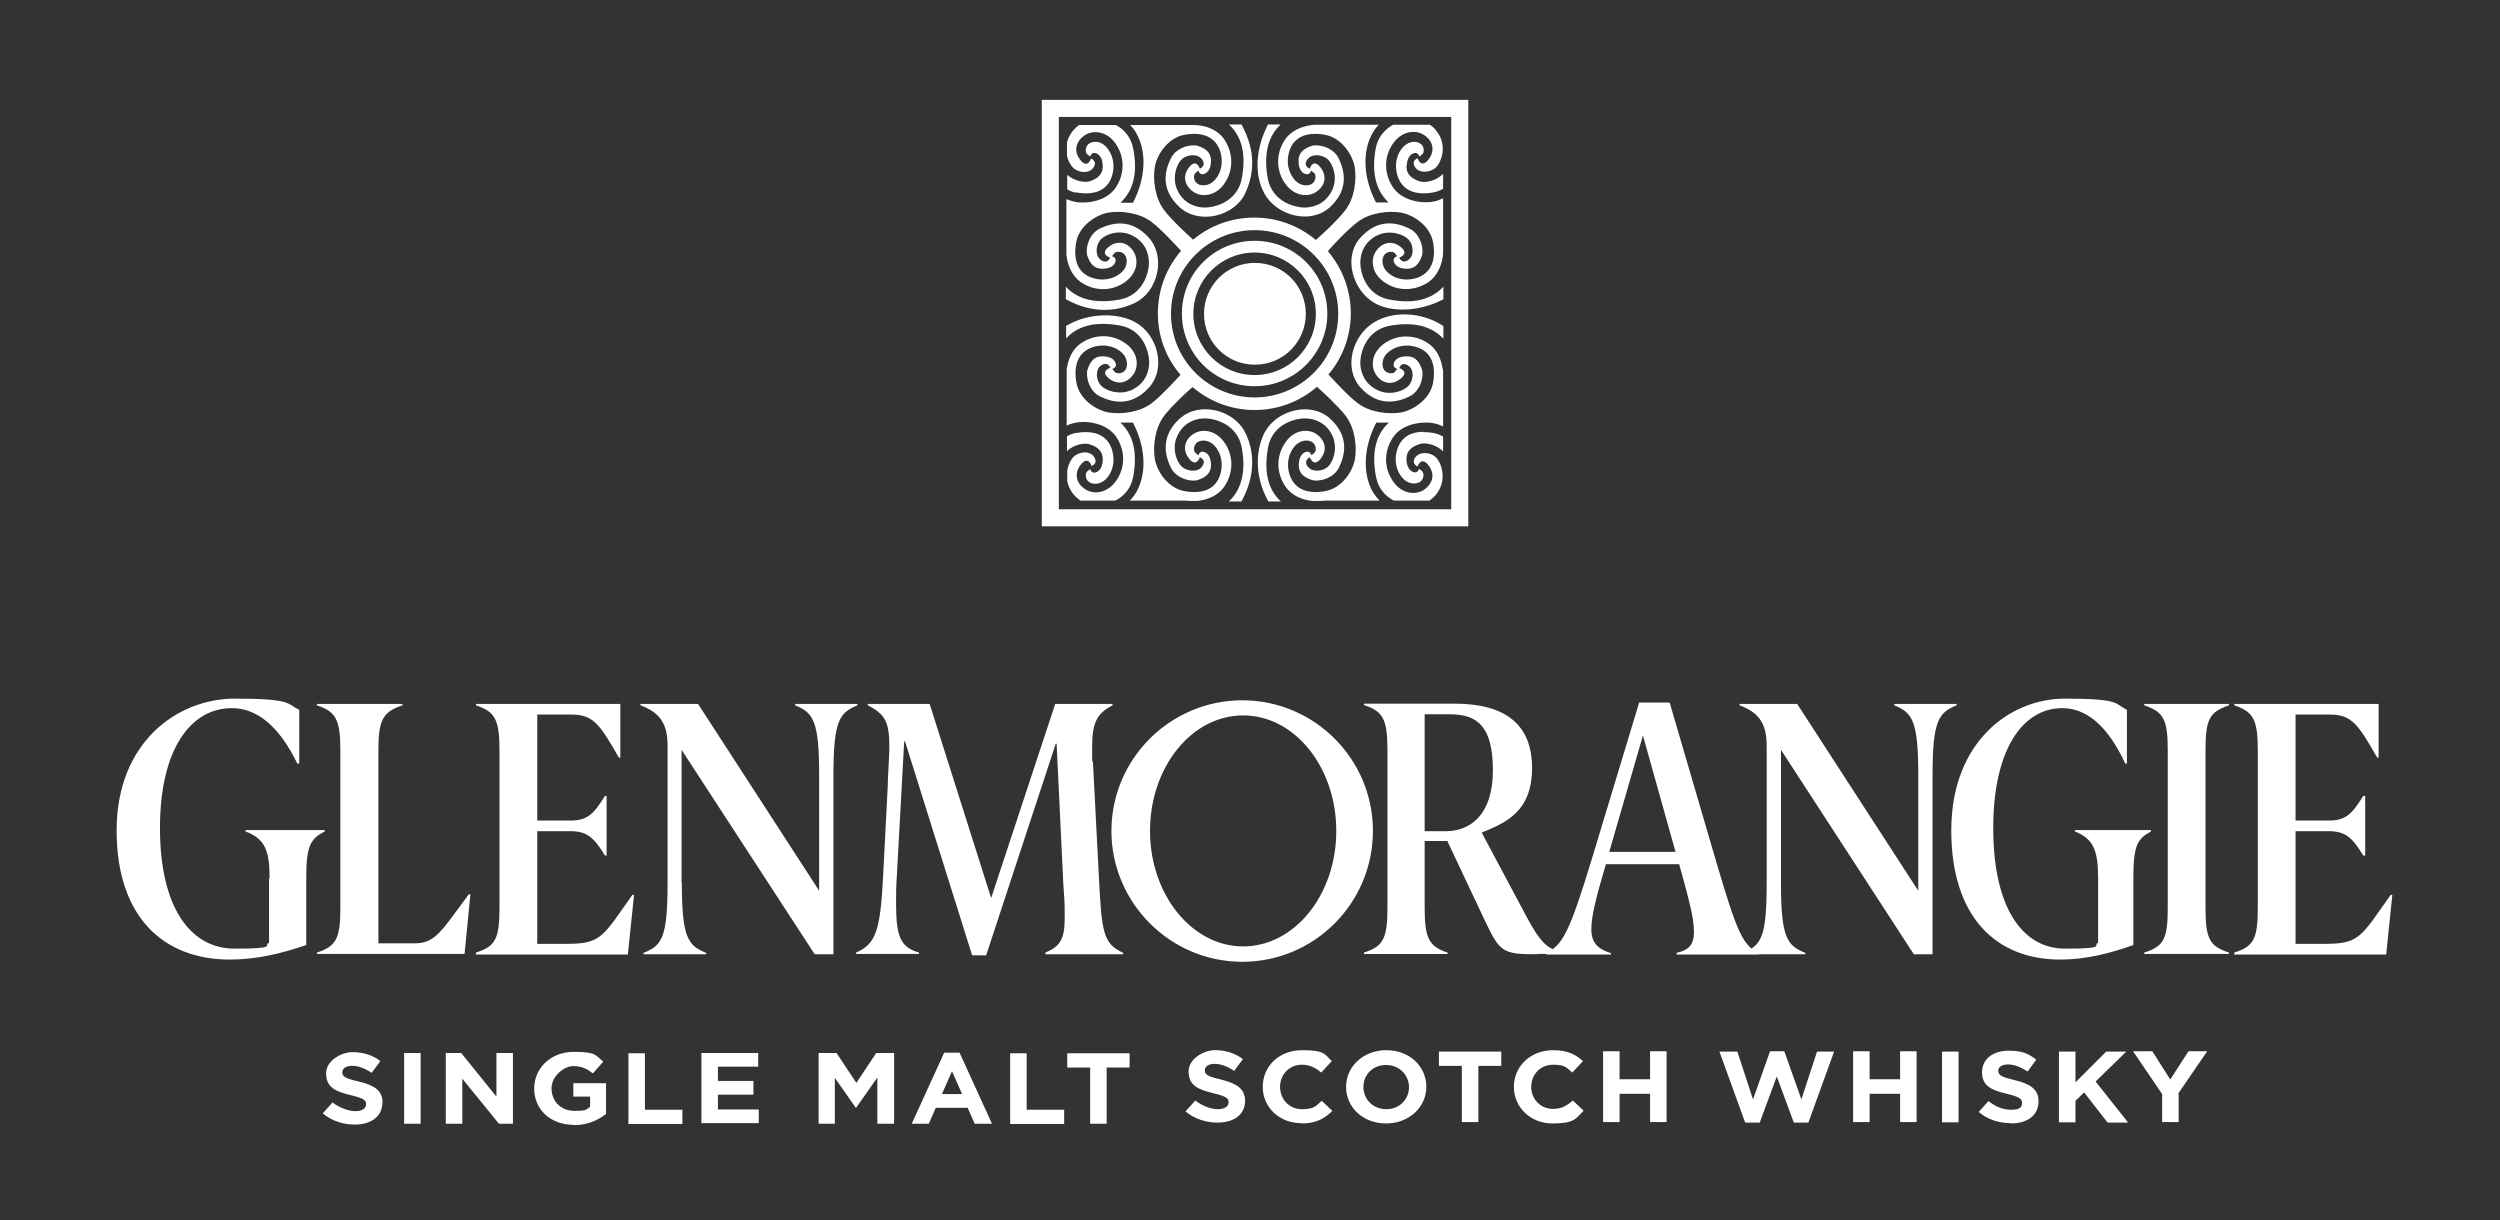 <?xml version="1.0" encoding="UTF-8"?>
<svg id="Layer_1" xmlns="http://www.w3.org/2000/svg" version="1.1" xmlns:xlink="http://www.w3.org/1999/xlink" viewBox="0 0 893.9 436.3">
  <rect x="0" y="0" width="893.9" height="436.3" fill="#333333" stroke="none"/>
  <!-- Generator: Adobe Illustrator 29.8.3, SVG Export Plug-In . SVG Version: 2.1.1 Build 3)  -->
  <defs>
    <style>
      .st0 {
        fill: #fff;
      }

      .st1 {
        fill: none;
      }

      .st2 {
        clip-path: url(#clippath);
      }
    </style>
    <clipPath id="clippath">
      <rect class="st1" x="41.8" y="35.7" width="813.8" height="366.6"/>
    </clipPath>
  </defs>
  <g class="st2">
    <path class="st0" d="M136.8,394.3h0c0-4.5-3.1-6.3-8.6-7.6-4.7-1.1-5.8-1.7-5.8-3.3h0c0-1.3,1.2-2.3,3.5-2.3s4.6.9,7,2.5l3.1-4.2c-2.7-2.1-6.1-3.2-10-3.2s-9.4,3-9.4,7.6h0c0,5.1,3.5,6.5,8.9,7.8,4.5,1.1,5.4,1.8,5.4,3.2h0c0,1.6-1.5,2.5-3.9,2.5s-5.6-1.2-8.1-3.1l-3.5,3.9c3.2,2.7,7.4,4,11.4,4,5.8,0,9.9-2.8,9.9-7.8M144.5,376.5h5.9v25.3h-5.9v-25.3ZM183.4,401.8v-25.3h-5.9v15.6l-12.6-15.6h-5.5v25.3h5.9v-16.1l13.1,16.1h5.1ZM205.2,402.2c-8.4,0-14.2-5.5-14.2-13h0c0-7.3,6-13.1,14.1-13.1s7.8,1.2,10.6,3.5l-3.7,4.2c-2.1-1.6-3.9-2.6-7.1-2.6s-7.7,3.6-7.7,7.9h0c0,4.7,3.4,8.1,8.2,8.1s4.1-.5,5.6-1.5v-3.6h-6v-4.8h11.7v11c-2.8,2.2-6.6,4-11.5,4M244,401.8v-5h-13.4v-20.2h-5.9v25.3h19.4ZM250.8,401.8v-25.3h20.3v4.9h-14.4v5.1h12.7v4.9h-12.7v5.3h14.6v4.9h-20.5ZM319.7,401.8v-25.3h-6.4l-7.1,10.7-7.1-10.7h-6.4v25.3h5.8v-16.4l7.5,10.7h.1l7.6-10.8v16.5h5.9ZM348.5,401.8l-2.5-5.7h-11.4l-2.5,5.7h-6.1l11.6-25.4h5.5l11.6,25.4h-6.2ZM340.4,383l-3.6,8.2h7.2l-3.6-8.2ZM380.5,401.8v-5h-13.4v-20.2h-5.9v25.3h19.4ZM395.7,381.7v20.1h-5.9v-20.1h-8.2v-5.1h22.3v5.1h-8.2ZM445.2,393.7h0c0-4.5-3.1-6.3-8.6-7.7-4.7-1.1-5.8-1.7-5.8-3.3h0c0-1.3,1.2-2.3,3.5-2.3s4.6.9,7,2.5l3.1-4.2c-2.7-2.1-6.1-3.2-10-3.2s-9.4,3-9.4,7.6h0c0,5.1,3.5,6.5,8.9,7.8,4.5,1.1,5.4,1.8,5.4,3.2h0c0,1.6-1.5,2.5-3.9,2.5s-5.6-1.2-8-3.1l-3.5,3.9c3.2,2.7,7.4,4,11.4,4,5.8,0,9.9-2.8,9.9-7.8M465.3,401.6c-7.9,0-13.8-5.7-13.8-13h0c0-7.3,5.8-13.1,14.1-13.1s8.1,1.6,10.6,3.9l-3.8,4.1c-2.1-1.8-4.2-2.8-6.9-2.8-4.5,0-7.8,3.5-7.8,7.9h0c0,4.4,3.2,8,7.8,8s5-1.2,7.1-3l3.8,3.6c-2.8,2.8-5.9,4.5-11,4.5M510,388.6h0c0-7.3-6-13.1-14.3-13.1s-14.4,5.9-14.4,13.1h0c0,7.3,6,13.1,14.3,13.1s14.4-5.9,14.4-13.1M503.8,388.7c0,4.3-3.3,7.9-8.1,7.9s-8.2-3.6-8.2-7.9h0c0-4.4,3.3-7.9,8.1-7.9s8.2,3.6,8.2,7.9h0ZM528.6,381.1v20.1h-5.9v-20.1h-8.2v-5.1h22.3v5.1h-8.2ZM566.2,397.1l-3.8-3.6c-2.1,1.8-4,3-7.1,3-4.6,0-7.8-3.6-7.8-7.9h0c0-4.4,3.3-7.9,7.8-7.9s4.8,1.1,6.9,2.8l3.8-4.1c-2.5-2.3-5.5-3.9-10.6-3.9-8.3,0-14.1,5.9-14.1,13.1h0c0,7.3,5.9,13.1,13.8,13.1s8.3-1.7,11.1-4.5M590,401.2v-10.1h-10.9v10.1h-5.9v-25.3h5.9v10h10.9v-10h5.9v25.3h-5.9ZM655.9,376h-6.2l-5.6,17.1-6.1-17.2h-5.1l-6.1,17.2-5.6-17.1h-6.4l9.2,25.4h5.2l6.1-16.5,6.1,16.5h5.2l9.2-25.4ZM679.4,401.2v-10.1h-10.9v10.1h-5.9v-25.3h5.9v10h10.9v-10h5.9v25.3h-5.9ZM700.3,376h-5.9v25.3h5.9v-25.3ZM718.9,401.6c-4.1,0-8.2-1.3-11.4-4l3.5-3.9c2.4,1.9,5,3.1,8.1,3.1s3.9-.9,3.9-2.4h0c0-1.5-.9-2.2-5.4-3.3-5.4-1.3-8.9-2.7-8.9-7.7h0c0-4.7,3.9-7.7,9.4-7.7s7.3,1.2,10,3.2l-3.1,4.2c-2.4-1.5-4.7-2.5-7-2.5s-3.5,1-3.5,2.2h0c0,1.7,1.2,2.3,5.8,3.4,5.5,1.3,8.6,3.2,8.6,7.6h0c0,5.1-4.1,7.9-9.9,7.9M760.8,401.2l-11.5-14.5,11-10.7h-7.2l-11,11v-11h-5.9v25.3h5.9v-7.7l3.1-3,8.4,10.8h7.1ZM779,391.1v10.1h-5.9v-10l-10.4-15.3h6.9l6.4,10.1,6.5-10.1h6.7l-10.4,15.2ZM444.2,250.4c-25.8,0-46.8,21-46.8,46.7s21,46.8,46.8,46.8,46.7-21,46.7-46.8-21-46.7-46.7-46.7M444.5,338.4c-18.3,0-33.3-18.5-33.3-41.3s14.9-41.3,33.3-41.3,33.3,18.5,33.3,41.3-14.9,41.3-33.3,41.3M96.4,314c0-10-1.7-14.1-8.6-16.7v-.5h28.3v.5c-5,2.6-6.6,4.9-6.6,16.6v24c-9,3.1-17.9,5.2-27.3,5.2-23.4,0-40.5-14.8-40.5-46.2s21.6-47.1,42.3-47.1,18.5,1.9,23,4v19.2c.1,0-.7,0-.7,0-6.6-13.6-14.6-19.8-23.4-19.8-14.6,0-25.7,14.5-25.7,42.9s10.9,43.1,26.7,43.1,10-1.2,12.3-2.1v-23.1ZM113.3,341.1v-.5c6.9-2.2,8.4-5.1,8.4-15.8v-56.7c0-10.9-1.7-13.7-8.4-15.9v-.5h30.6v.5c-7,2.3-8.6,5.3-8.6,15.9v69.2h13c6.1,0,8.8-3.2,14.5-11l4.8-6.5h.6l-2.1,21.3h-52.9ZM170.2,341.1v-.5c6.9-2.2,8.4-4.8,8.4-16.1v-56.1c0-11.2-1.6-13.9-8.4-16.2v-.5h51.6v19.2h-.5c-7-12.2-9.2-15.4-17.1-15.4h-12.1v37.9h11.8c6.1,0,8.3-2.2,12.4-8.8h.6v21.3h-.6c-4-6.6-6.5-8.7-12.4-8.7h-11.8v40.3h9.7c11,0,13-1.3,20.2-11.7l4.1-5.8h.6l-2.2,21.3h-54.5ZM243.8,315.5c0,19.4,2,22.6,8.7,25.2v.5h-22.4v-.5c6.7-2.6,8.6-5.6,8.6-25.2v-48.9c0-8-2.9-11.9-9.7-14.4v-.5h20.6l43.3,66.8v-41.1c0-19.5-2-22.6-8.6-25.2v-.5h22.3v.5c-6.5,2.6-8.6,5.6-8.6,25.2v63.8h-6.7l-47.6-73.1v47.5ZM373.8,341.1v-.5c5.2-2.2,6.9-4.7,6.9-12.3s-.2-7-.5-12.2l-2.4-50.2h-.3l-24.9,75.7h-5l-24-76.5h-.3l-2.6,47.6c-.3,4.1-.3,7.4-.3,10.4,0,11.8,1.6,15.6,8.2,17.5v.5h-22.5v-.5c7.2-3.1,8.7-8,9.7-28l1.6-31.1c.1-4.9.6-11.5.6-14.4,0-8.8-1.4-11.7-7.7-14.9v-.5h22.1l22,69.4,22.9-69.4h20.5v.5c-6,3.1-7.3,6.7-7.3,15.3s.1,3.1.3,5.1l2.1,40.6c1,20.5,1.6,24.2,8.7,27.5v.5h-27.9ZM549.5,341.2c-12.2,0-13.2-.7-18.6-12.1l-13.4-28.4h-8.1v23.7c0,11.1,1.5,14,8.2,16.2v.5h-29.9v-.5c6.8-2.2,8.4-4.8,8.4-16.1v-56.2c0-11.4-1.7-14-8.4-16.2v-.5h32.4c18.1,0,27.7,7.4,27.7,23s-9.4,19.6-18,23.1l15.4,28.9c6,11.4,8.3,12.7,13.9,14v.5h-9.6ZM517,297.2c8.9,0,16.8-6.1,16.8-21.7s-5.4-20.1-15.3-20.1h-9.1v41.8h7.6ZM599.5,341.2v-.5c4.3-1,6.2-2.8,6.2-7.6s-1.8-11.5-5.3-24.1h-26.2c-3.4,11.5-5.2,18.5-5.2,23.2s2.1,7.1,7,8.6v.5h-23.1v-.5c5.8-3,8.2-7,16.5-34.4l16.7-55.2h10.9l16.5,56.4c7.6,25.8,9.6,30.4,15.4,33.2v.5h-29.4ZM587.5,262.8l-12.1,41.8h23.7l-11.7-41.8ZM636.8,315.5c0,19.4,2,22.6,8.7,25.2v.5h-22.4v-.5c6.7-2.6,8.6-5.6,8.6-25.2v-48.9c0-8-2.9-11.9-9.7-14.4v-.5h20.6l43.3,66.8v-41.1c0-19.5-2-22.6-8.6-25.2v-.5h22.3v.5c-6.5,2.6-8.6,5.6-8.6,25.2v63.8h-6.7l-47.5-73.1v47.5ZM750.2,314c0-10-1.7-14.1-8.3-16.7v-.5h27.2v.5c-4.8,2.6-6.3,4.9-6.3,16.6v24c-8.6,3.1-17.2,5.2-26.2,5.2-22.5,0-38.9-14.8-38.9-46.2s20.7-47.1,40.7-47.1,17.8,1.9,22.1,4v19.2c.1,0-.6,0-.6,0-6.3-13.6-14-19.8-22.5-19.8-14,0-24.7,14.5-24.7,42.9s10.4,43.1,25.7,43.1,9.7-1.2,11.8-2.1v-23.1ZM766.7,341.1v-.5c6.9-2.2,8.4-4.8,8.4-15.8v-56.7c0-11-1.6-13.6-8.4-15.9v-.5h30.3v.5c-6.9,2.3-8.4,4.9-8.4,15.9v56.7c0,11,1.6,13.6,8.4,15.8v.5h-30.3ZM798.9,341.1v-.5c6.9-2.2,8.4-4.8,8.4-16.1v-56.1c0-11.2-1.6-13.9-8.4-16.2v-.5h51.6v19.2h-.5c-7-12.2-9.2-15.4-17.1-15.4h-12.1v37.9h11.8c6.1,0,8.3-2.2,12.4-8.8h.7v21.3h-.7c-4-6.6-6.5-8.7-12.4-8.7h-11.8v40.3h9.7c11,0,13-1.3,20.2-11.7l4.1-5.8h.6l-2.2,21.3h-54.5Z"/>
    <path class="st0" d="M430.5,112.2c0-10,8.1-18.2,18.2-18.2s18.2,8.1,18.2,18.2-8.1,18.2-18.2,18.2-18.2-8.1-18.2-18.2M448.6,90.3c12.1,0,21.9,9.8,21.9,21.9s-9.8,21.9-21.9,21.9-21.9-9.8-21.9-21.9,9.8-21.9,21.9-21.9M448.6,138.1c14.3,0,26-11.6,26-26s-11.6-26-26-26-26,11.6-26,26,11.6,26,26,26M381.5,161.2v-5.2c1-.6,2.1-1,3.3-1.2,1.2-.2,2.4-.3,3.5-.3,4.4,0,7.9,1.9,9.3,6.3,1.7,5.5-.9,9.8-3,11.2-2,1.4-4.5,1.2-5.6,0-1.1-1.2-.9-3-.2-3.5.7-.5,1-.8,1-.8,0,0,.3,1.2,1.3,1.3,1,.1,3.1-.9,3.2-4.5.1-3.6-2.3-4.8-4.6-5.6-1.8-.7-5.7,0-8.2,2.4M518.9,182.1h-140.3V41.8h140.3v140.3ZM372.5,188.2h152.5V35.7h-152.5v152.5ZM515.7,179c0,0,.1-.2.2-.2v.2h-.2ZM508.9,154.4c-4.4,0-7.9,1.9-9.3,6.3-1.7,5.5.9,9.8,3,11.2,2,1.4,4.5,1.2,5.6,0,1.1-1.2.9-3,.2-3.5-.7-.5-1-.8-1-.8,0,0-.3,1.2-1.3,1.3-1,.1-3.1-.9-3.2-4.5-.1-3.6,2.4-4.8,4.6-5.6,1.9-.7,5.9,0,8.5,2.6v-5.3c-1.1-.6-2.3-1.1-3.5-1.3-1.2-.2-2.4-.3-3.5-.3M384.8,68.9c-1.2-.2-2.2-.6-3.2-1.2v-5.2c2.5,2.3,6.4,2.9,8.1,2.3,2.2-.8,4.7-2,4.6-5.6-.1-3.6-2.1-4.6-3.2-4.5-1,.1-1.3,1.3-1.3,1.3,0,0-.3-.3-1-.8-.7-.5-.9-2.2.2-3.5.6-.6,1.5-1,2.6-1s2.1.3,3,1c2,1.4,4.7,5.7,3,11.2-1.7,5.5-6.7,7-12.8,5.9M418.7,112.2c0-16.5,13.4-29.9,29.9-29.9s29.9,13.4,29.9,29.9-13.4,29.9-29.9,29.9-29.9-13.4-29.9-29.9M386.1,179h12.7c2.9-1.5,5.6-4.2,6.4-8.6,1.4-7.7.5-14.6-4.6-19.3h4.5c.1.2.2.4.3.6,4,8,4.8,17.2,1,24.1-.7,1.2-1.5,2.3-2.5,3.2h20.1c.4,0,.9.1,1.3.1h2c.3,0,.6,0,.9,0,3.7-.4,7.4-2,9.4-4.9,3.1-4.3,3.8-10.3.6-15.4-3.2-5.1-8.2-5.6-11.2-3.8-3.1,1.8-4.6,5.4-1.9,8.9,2.7,3.5,3.9-.4,3.9-.4,0,0,2.5.8.9,3.2-1.5,2.3-5.3,1.9-7.3.2-1.9-1.7-3.7-6.6-1.7-10.9,1.9-4.3,5.7-6.3,9.6-6.4,3.9-.1,11.9,2.1,13.5,10.4,1.4,7.7.4,14.6-4.6,19.3h4.5c.1-.2.2-.4.3-.6,4.8-9,4.3-17.6,1-24.1-4-8-16.3-11.3-23.4-4.9-7,6.4-5.2,13.2-3.2,17.4,2,4.2,7.6,5.3,9.8,4.5,2.2-.8,4.7-2,4.6-5.6-.1-3.6-2.1-4.6-3.2-4.5-1,.1-1.3,1.3-1.3,1.3,0,0-.3-.3-1-.8-.7-.5-.9-2.2.2-3.5,1.1-1.2,3.6-1.4,5.6,0,2,1.4,4.7,5.7,3,11.2-1.7,5.5-6.7,7-12.8,5.9-6-1.1-9.9-7.2-10.6-11.6-.7-4.4,0-11,3.4-15.4,2.8-3.6,8.2-8.6,10.1-10.2,6,5.1,13.7,8.2,22.2,8.2s16.3-3.1,22.3-8.3c1.8,1.6,7.4,6.7,10.2,10.3,3.4,4.4,4.1,11,3.4,15.4-.7,4.4-4.6,10.5-10.6,11.6-6,1.1-11-.4-12.8-5.9-1.7-5.5.9-9.8,3-11.2,2-1.4,4.5-1.2,5.6,0,1.1,1.2.9,3,.2,3.5-.7.5-1,.8-1,.8,0,0-.3-1.2-1.3-1.3-1-.1-3.1.9-3.2,4.5-.1,3.6,2.3,4.8,4.6,5.6,2.2.8,7.8-.3,9.8-4.5,2-4.2,3.9-10.9-3.2-17.4-7-6.4-19.2-3-23.4,4.9-3.1,6-3.8,15.1,1,24.1.1.2.2.4.3.6h4.5c-5.1-4.7-6-11.5-4.6-19.3,1.5-8.3,9.6-10.5,13.5-10.4,3.9.1,7.7,2.1,9.6,6.4,1.9,4.3.2,9.2-1.7,10.9-1.9,1.7-5.7,2.1-7.3-.2-1.5-2.3.9-3.2.9-3.2,0,0,1.2,3.9,3.9.4,2.7-3.5,1.1-7-1.9-8.9-3.1-1.8-8.1-1.3-11.2,3.8-3.2,5.1-2.5,11.1.6,15.4,2.1,2.9,5.6,4.5,9.3,4.9.3,0,.7,0,1,0h2.1c.4,0,.9,0,1.3-.1h19.8c-1-1-1.8-2.1-2.5-3.2-3.8-6.9-3-16.1,1-24.1.1-.2.2-.4.3-.6h4.5c-5.1,4.7-6.1,11.5-4.6,19.3.8,4.4,3.5,7.1,6.4,8.6h12.7c1.6-1.1,3-2.6,3.9-4.7,1.9-4.3.2-9.2-1.7-10.9-1.9-1.7-5.7-2.1-7.3.2-1.5,2.3.9,3.2.9,3.2,0,0,1.2-3.9,3.9-.4,2.7,3.5,1.1,7-1.9,8.9-3.1,1.8-8.1,1.3-11.2-3.8-3.2-5.1-2.5-11.1.6-15.4,1.8-2.6,4.9-4.1,8.2-4.7.8-.2,1.7-.2,2.5-.3h1.4c.9,0,1.7.1,2.5.3,1,.2,2.1.6,3.1,1.1v-17c0,0,0-.2,0-.3v-1.8c0-.6,0-1.2-.2-1.7-.5-3.4-2.1-6.8-4.8-8.7-4.3-3.1-10.3-3.8-15.4-.6-5.1,3.2-5.6,8.2-3.8,11.2,1.8,3.1,5.4,4.6,8.9,1.9,3.5-2.7-.4-3.9-.4-3.9,0,0,.8-2.5,3.2-.9,2.3,1.5,1.9,5.3.2,7.2-1.7,1.9-6.6,3.7-10.9,1.7-4.3-1.9-6.3-5.7-6.4-9.6-.1-3.9,2.1-11.9,10.4-13.5,7.7-1.4,14.6-.4,19.3,4.6v-4.5c-.2-.1-.4-.2-.6-.4-7.2-4.5-17.1-5.2-24.1-1-7.7,4.6-11.3,16.3-4.9,23.4,6.4,7,13.2,5.2,17.4,3.2,4.2-2,5.3-7.6,4.5-9.8-.8-2.2-2-4.7-5.6-4.6-3.6.1-4.6,2.1-4.5,3.2.1,1,1.3,1.3,1.3,1.3,0,0-.3.3-.8,1-.5.7-2.2.9-3.5-.2-1.2-1.1-1.4-3.6,0-5.6s5.7-4.7,11.2-3c5.5,1.7,7,6.7,5.9,12.8-1.1,6-7.3,9.9-11.6,10.6-4.4.7-11,0-15.4-3.4-3.7-2.8-8.8-8.5-10.4-10.2,5-5.9,8-13.6,8-21.9s-3.1-16.2-8.2-22.2c1.2-1.4,6.7-7.5,10.6-10.4,4.4-3.4,11-4.1,15.4-3.4,4.4.7,10.5,4.6,11.6,10.6,1.1,6-.4,11-5.9,12.8-5.5,1.7-9.8-.9-11.2-3-1.4-2-1.2-4.5,0-5.6,1.2-1.1,3-.9,3.5-.2.5.7.8,1,.8,1,0,0-1.2.3-1.3,1.3-.1,1,.9,3.1,4.5,3.2,3.6.1,4.8-2.4,5.6-4.6.8-2.2-.3-7.8-4.5-9.8-4.2-2-10.9-3.9-17.4,3.2-6.4,7-2.8,18.9,4.9,23.4,6.4,3.7,16.5,2.9,24.1-1,.2-.1.4-.2.6-.3v-4.5c-4.7,5.1-11.5,6.1-19.3,4.6-8.3-1.5-10.5-9.6-10.4-13.5.1-3.9,2.1-7.7,6.4-9.6,4.3-1.9,9.2-.2,10.9,1.7,1.7,1.9,2.1,5.7-.2,7.3-2.3,1.5-3.2-.9-3.2-.9,0,0,3.9-1.2.4-3.9-3.5-2.7-7-1.1-8.9,1.9-1.8,3.1-1.3,8.1,3.8,11.2,5.1,3.2,11.1,2.4,15.4-.6,2.6-1.9,4.2-5.1,4.8-8.4.1-.7.2-1.4.2-2.1v-1.8c0,0,0-.2,0-.3v-17.2c-1.1.5-2.1.9-3.1,1.1-.8.2-1.6.3-2.5.3h-1.4c-.8,0-1.6-.1-2.5-.3-3.2-.6-6.3-2.1-8.2-4.7-3.1-4.3-3.8-10.3-.6-15.4,3.2-5.1,8.2-5.6,11.2-3.8,3.1,1.8,4.6,5.4,1.9,8.9-2.7,3.5-3.9-.4-3.9-.4,0,0-2.5.8-.9,3.2,1.5,2.3,5.3,1.9,7.3.2,1.9-1.7,3.7-6.6,1.7-10.9-.9-2-2.2-3.5-3.7-4.5h-13.2c-2.8,1.6-5.4,4.2-6.2,8.5-1.4,7.7-.4,14.6,4.6,19.3h-4.5c-.1-.2-.2-.4-.3-.6-4-8-4.8-17.2-1-24.1.6-1.1,1.4-2.2,2.3-3.1h-20.8c-.2,0-.3,0-.4,0h-1.4c-.8,0-1.6.1-2.5.3-3.2.6-6.3,2.1-8.2,4.7-3.1,4.3-3.8,10.3-.6,15.4,3.2,5.1,8.2,5.6,11.2,3.8,3.1-1.8,4.6-5.4,1.9-8.9-2.7-3.5-3.9.4-3.9.4,0,0-2.5-.8-.9-3.2,1.5-2.3,5.3-1.9,7.3-.2,1.9,1.7,3.7,6.6,1.7,10.9-1.9,4.3-5.7,6.3-9.6,6.4-3.9.1-11.9-2.1-13.5-10.4-1.4-7.7-.4-14.6,4.6-19.3h-4.5c-.1.2-.2.4-.3.6-4,8-4.8,17.2-1,24.1,4.3,7.8,16.3,11.3,23.4,4.9,7-6.4,5.2-13.2,3.2-17.4-2-4.2-7.6-5.3-9.8-4.5-2.2.8-4.7,2-4.6,5.6.1,3.6,2.1,4.6,3.2,4.5,1-.1,1.3-1.3,1.3-1.3,0,0,.3.3,1,.8.7.5.9,2.2-.2,3.5-1.1,1.2-3.6,1.4-5.6,0-2-1.4-4.7-5.7-3-11.2,1.7-5.5,6.7-7,12.8-5.9,6,1.1,9.9,7.3,10.6,11.6.7,4.4,0,11-3.4,15.4-3,3.9-9.1,9.4-10.5,10.6-6-5-13.6-8-22-8s-16,3-21.9,7.9c-1.5-1.4-7.4-6.7-10.3-10.5-3.4-4.4-4.1-11-3.4-15.4.7-4.4,4.6-10.5,10.6-11.6,6-1.1,11,.4,12.8,5.9,1.7,5.5-.9,9.8-3,11.2-2,1.4-4.5,1.2-5.6,0-1.1-1.2-.9-3-.2-3.5.7-.5,1-.8,1-.8,0,0,.3,1.2,1.3,1.3,1,.1,3.1-.9,3.2-4.5.1-3.6-2.3-4.8-4.6-5.6-2.2-.8-7.8.3-9.8,4.5-2,4.2-3.9,10.9,3.2,17.4,7,6.4,19.6,3.2,23.4-4.9,3.3-7.1,3.8-15.1-1-24.1-.1-.2-.2-.4-.3-.6h-4.5c5.1,4.7,6.1,11.5,4.6,19.3-1.5,8.3-9.6,10.5-13.5,10.4-3.9-.1-7.7-2.1-9.6-6.4-1.9-4.3-.2-9.2,1.7-10.9,1.9-1.7,5.7-2.1,7.3.2,1.5,2.3-.9,3.2-.9,3.2,0,0-1.2-3.9-3.9-.4-2.7,3.5-1.1,7,1.9,8.9,3.1,1.8,8.1,1.3,11.2-3.8,3.2-5.1,2.4-11.1-.6-15.4-1.9-2.6-5-4.2-8.3-4.7-.8-.1-1.6-.2-2.3-.2h-1.3c-.2,0-.3,0-.4,0h-21.2c.9.9,1.7,2,2.3,3.1,3.8,6.9,3,16.1-1,24.1-.1.2-.2.4-.3.6h-4.5c5.1-4.7,6.1-11.5,4.6-19.3-.8-4.3-3.4-7-6.2-8.5h-13.2c-1.5,1.1-2.8,2.6-3.7,4.5-.3.6-.4,1.2-.6,1.7v4.7c.4,2,1.4,3.6,2.3,4.5,1.9,1.7,5.7,2.1,7.2-.2,1.5-2.4-.9-3.2-.9-3.2,0,0-1.2,3.9-3.9.4-2.7-3.5-1.1-7,1.9-8.9,3.1-1.8,8.1-1.3,11.2,3.8,3.2,5.1,2.5,11.1-.6,15.4-1.6,2.2-4.1,3.7-6.9,4.4-2.7,2.9-2.8,3.1,0,0-.4.1-.8.2-1.3.3-.8.2-1.6.2-2.5.3h-1.4c-.9,0-1.7-.1-2.5-.3-.9-.2-1.9-.5-2.8-.9v17s0,0,0,.1v2.1c0,.4,0,.9.1,1.4.5,3.5,2.1,6.9,4.8,8.9,4.3,3.1,10.3,3.8,15.4.6,5.1-3.2,5.6-8.2,3.8-11.2-1.8-3.1-5.4-4.6-8.9-1.9-3.5,2.7.4,3.9.4,3.9,0,0-.8,2.5-3.2.9-2.3-1.5-1.9-5.3-.2-7.3,1.7-1.9,6.6-3.7,10.9-1.7,4.3,1.9,6.3,5.7,6.4,9.6.1,3.9-2.1,11.9-10.4,13.5-7.7,1.4-14.6.5-19.3-4.6v4.5c.2.1.4.2.6.3,9,4.8,17.5,4.2,24.1,1,8.1-3.9,11.3-16.3,4.9-23.4-6.4-7-13.2-5.2-17.4-3.2-4.2,2-5.3,7.6-4.5,9.8.8,2.2,2,4.7,5.6,4.6,3.6-.1,4.6-2.1,4.5-3.2-.1-1-1.3-1.3-1.3-1.3,0,0,.3-.3.8-1,.5-.7,2.3-.9,3.5.2,1.2,1.1,1.4,3.6,0,5.6-1.4,2-5.7,4.7-11.2,3-5.5-1.7-7-6.7-5.9-12.8,1.1-6,7.3-9.9,11.6-10.6,4.4-.7,11,0,15.4,3.4,3.8,2.9,9,8.7,10.5,10.3-5.2,6-8.3,13.8-8.3,22.3s3,16.1,8.1,22c-1.7,1.9-6.6,7.3-10.2,10.1-4.4,3.4-11,4.1-15.4,3.4-4.4-.7-10.5-4.6-11.6-10.6-1.1-6,.4-11,5.9-12.8,5.5-1.7,9.8.9,11.2,3,1.4,2,1.2,4.5,0,5.6-1.2,1.1-3,.9-3.5.2-.5-.7-.8-1-.8-1,0,0,1.2-.3,1.3-1.3.1-1-.9-3.1-4.5-3.2-3.6-.1-4.8,2.3-5.6,4.6-.8,2.2.3,7.8,4.5,9.8,4.2,2,10.9,3.9,17.4-3.2,6.4-7,3-19.1-4.9-23.4-6.3-3.5-16.6-3.3-24.1,1-.2.1-.4.2-.6.3v4.5c4.7-5.1,11.5-6,19.3-4.6,8.3,1.5,10.5,9.6,10.4,13.5-.1,3.9-2.1,7.7-6.4,9.6-4.3,1.9-9.2.2-10.9-1.7-1.7-1.9-2.1-5.7.2-7.2,2.4-1.5,3.2.9,3.2.9,0,0-3.9,1.2-.4,3.9,3.5,2.7,7,1.1,8.9-1.9,1.8-3.1,1.3-8.1-3.8-11.2-5.1-3.2-11.1-2.5-15.4.6-2.9,2-4.4,5.6-4.9,9.2,0,.3,0,.7,0,1v2.2c0,.7.1,1.4.3,2.1.3,1.5.2,1.4,0-.1-.2-.7-.2-1.5-.3-2.3v17.2c1-.5,2-.8,2.9-1,.8-.2,1.6-.3,2.5-.3h1.4c.8,0,1.6.1,2.5.3,3.2.6,6.3,2.1,8.2,4.7,3.1,4.3,3.8,10.3.6,15.4-3.2,5.1-8.2,5.6-11.2,3.8-3.1-1.8-4.6-5.4-1.9-8.9,2.7-3.5,3.9.4,3.9.4,0,0,2.5-.8.9-3.2-1.5-2.4-5.3-1.9-7.2-.2-1,.9-2,2.8-2.4,5v3.8c.1.7.4,1.5.7,2.2.9,2.1,2.3,3.6,3.9,4.7M502.9,59.2c-.1,3.6,2.4,4.8,4.6,5.6,1.9.7,5.9,0,8.5-2.6v5.3c-1.1.6-2.3,1.1-3.5,1.3-6,1.1-11-.4-12.8-5.9-1.7-5.5.9-9.8,3-11.2,1-.7,2.1-1,3-1s2,.4,2.6,1c1.1,1.2.9,3,.2,3.5-.7.5-1,.8-1,.8,0,0-.3-1.2-1.3-1.3-1-.1-3.1.9-3.2,4.5M515.9,44.8h0s0,0,0,.1h0Z"/>
  </g>
</svg>